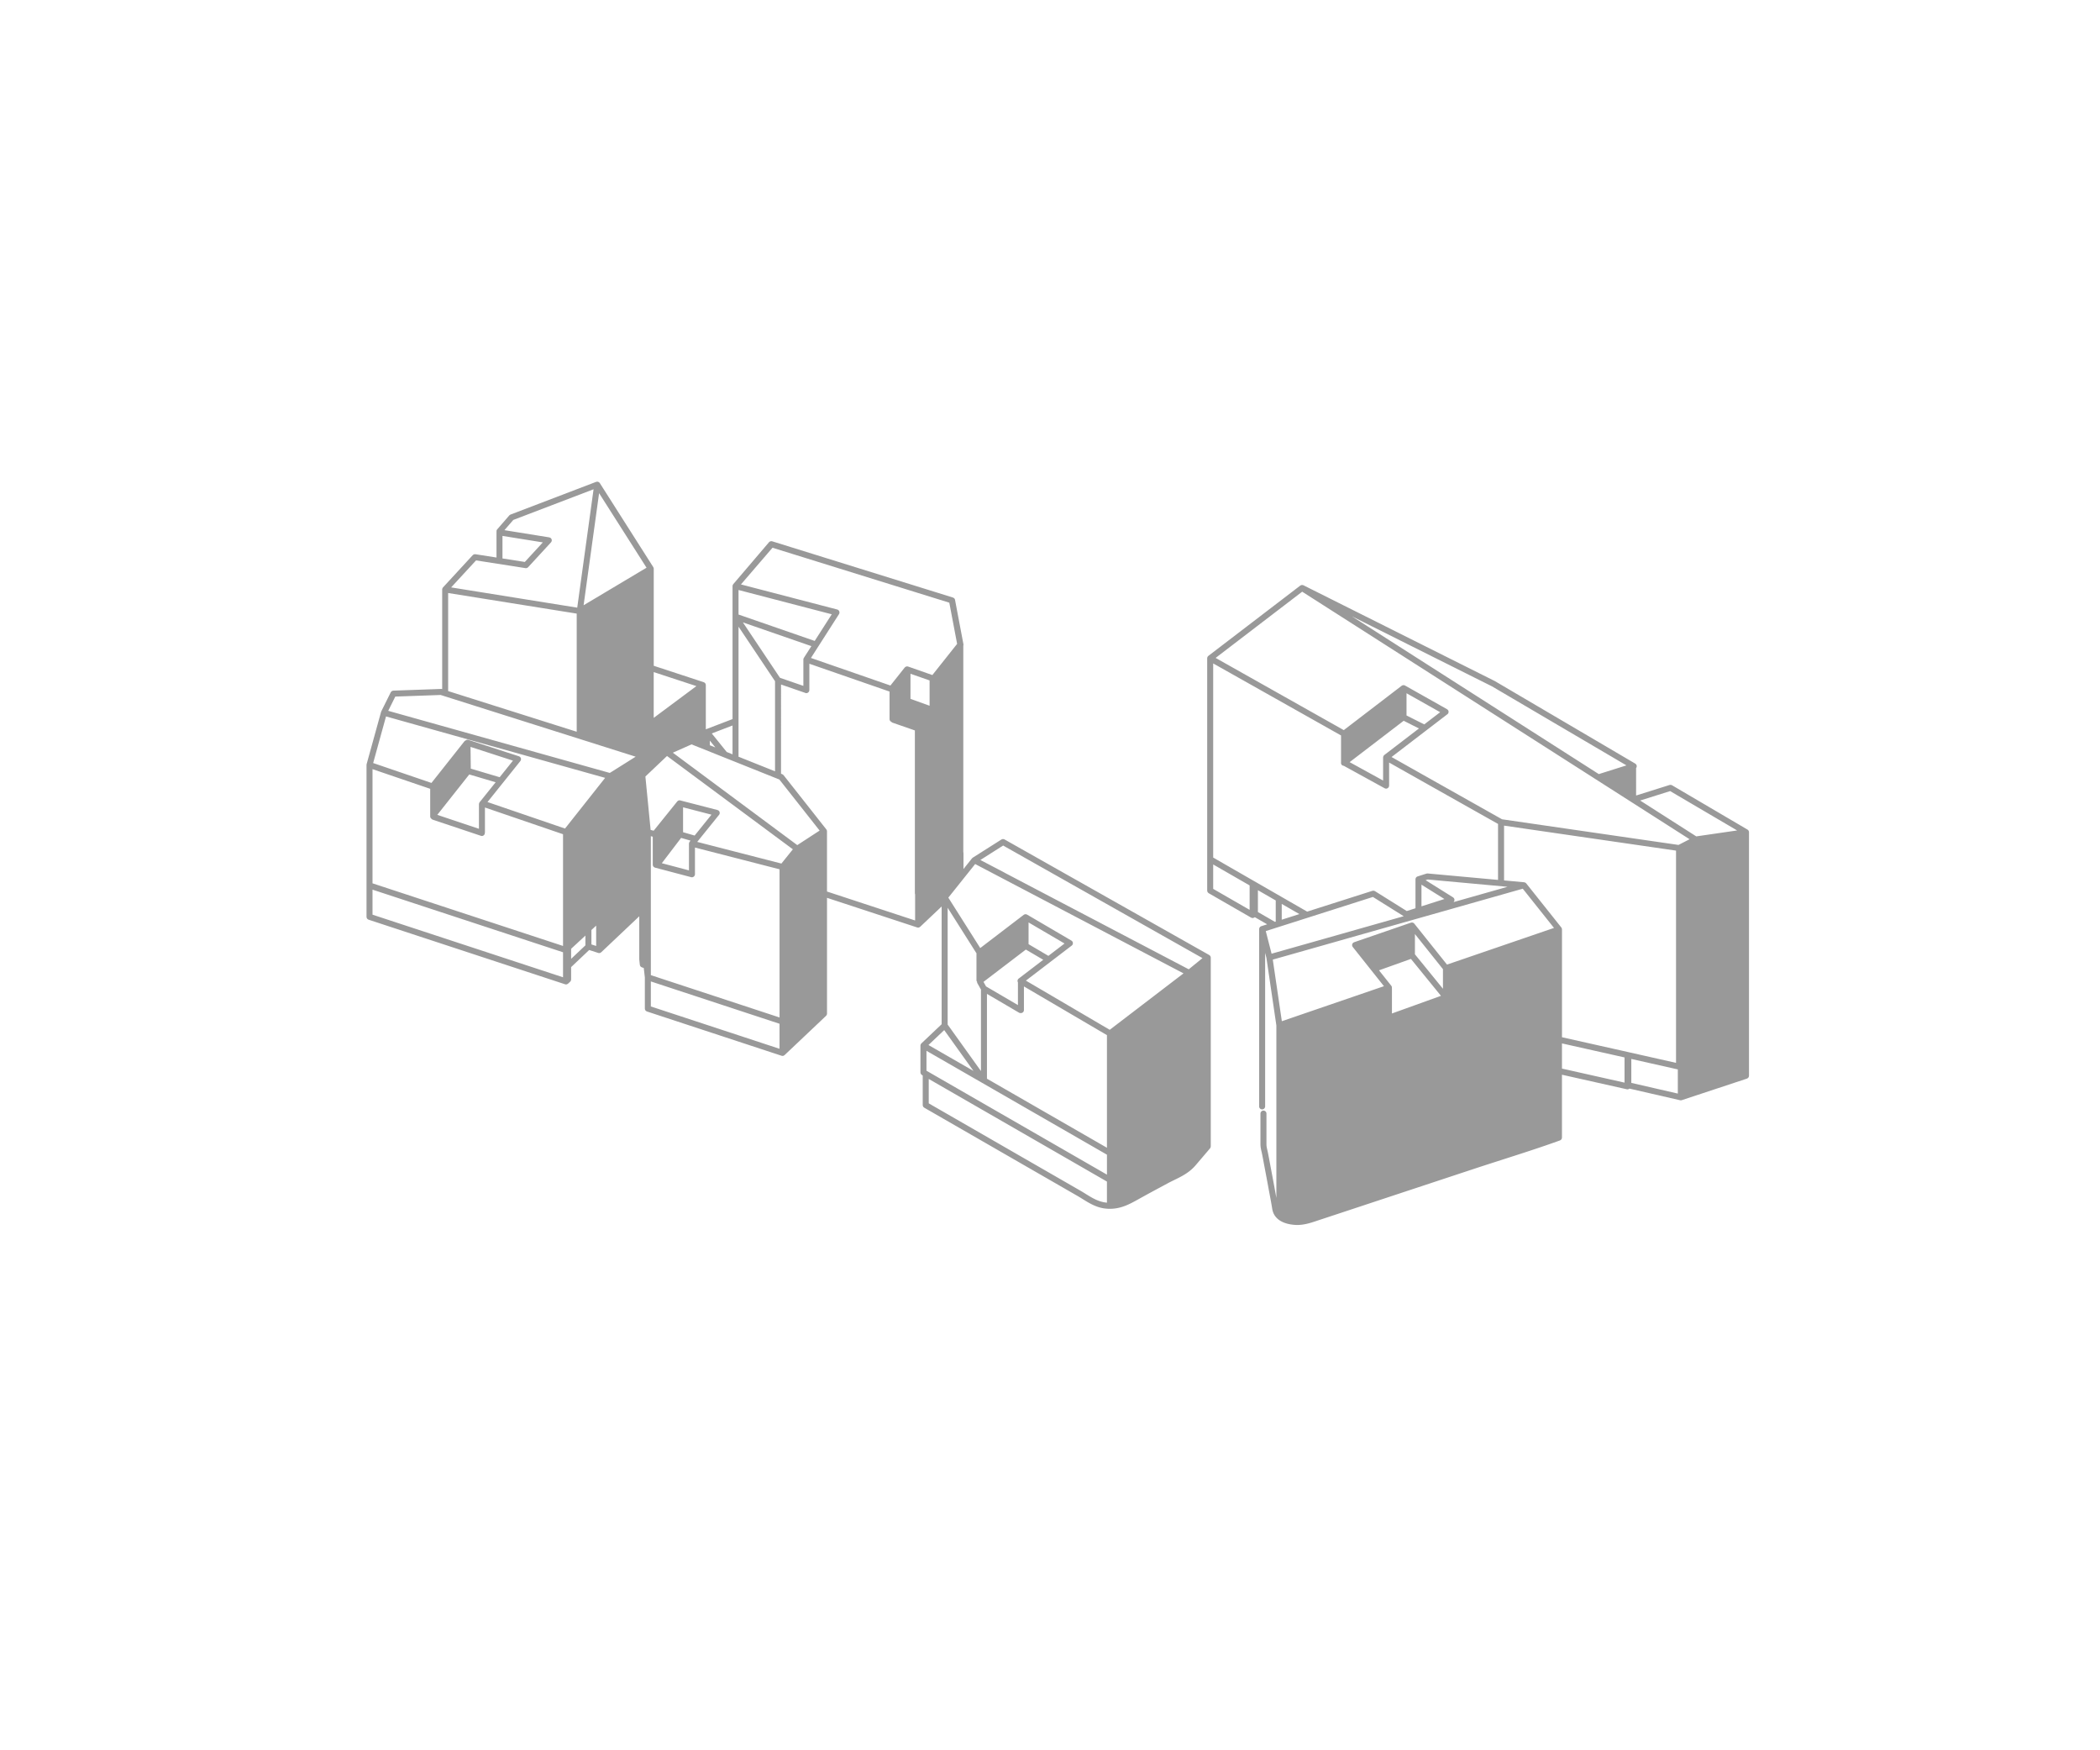 <svg version="1.1" id="Слой_13" xmlns="http://www.w3.org/2000/svg" x="0" y="0" viewBox="0 0 240 200" xml:space="preserve"><style>.st0{fill:#999}</style><path class="st0" d="M138.363 109.336c-.002-.007-.007-.013-.01-.02a.297.297 0 00-.029-.056c-.008-.014-.013-.03-.024-.043l-.002-.003c-.004-.005-.009-.006-.013-.011-.015-.017-.033-.029-.051-.043-.012-.009-.02-.022-.034-.029l-23.399-13.212c-.015-.008-.031-.009-.046-.015-.022-.008-.042-.017-.065-.021s-.045-.003-.069-.002c-.021.001-.041 0-.061.005-.024.005-.046.016-.068.026-.014.006-.029.008-.043.016l-3.279 2.078c-.006.004-.009.01-.015.014-.016.011-.029.025-.042.039-.008.009-.019.013-.027.023l-.974 1.22v-1.808c0-.008-.004-.015-.005-.024-.001-.008.003-.015.001-.023l-.017-.127V73.779a.335.335 0 00.015-.167l-.96-5.069a.335.335 0 00-.232-.257c-.009-.004-.015-.01-.024-.013l-20.639-6.42h-.002c-.007-.002-.015 0-.022-.002a.34.34 0 00-.11-.011c-.02.002-.037.011-.056.016-.024.006-.048.01-.07.021a.366.366 0 00-.094.073l-.011.008v.001l-.001.001-4.07 4.773-.016.019h.001l-.004.008c-.01.012-.016.028-.024.042-.011.018-.022.035-.03.055-.002.005-.006.009-.007.014l-.001.01-.004.008c-.004.015-.001.029-.002.043-.002.015-.009.028-.009.043v15.192l-3.053 1.169v-5.055c0-.005-.003-.009-.003-.014-.001-.014-.004-.027-.006-.041a.293.293 0 00-.013-.051c-.004-.013-.007-.026-.012-.038-.006-.013-.015-.023-.022-.036-.005-.008-.006-.018-.012-.025l-.017-.016-.025-.029c-.011-.01-.023-.017-.035-.025a.312.312 0 00-.078-.045l-.012-.007-5.718-1.877V64.985c0-.008-.004-.015-.005-.023v-.029c-.002-.015-.01-.028-.014-.043a.307.307 0 00-.022-.06c-.004-.007-.003-.015-.008-.021l-.003-.003-.002-.005-6.112-9.604-.01-.01a.279.279 0 00-.051-.052c-.015-.014-.028-.029-.045-.04-.017-.011-.038-.017-.057-.025-.022-.009-.044-.019-.067-.023l-.013-.005c-.018-.003-.035.003-.052.003-.022 0-.043-.001-.065.003-.013.003-.026.006-.038.011-.007.002-.014 0-.021.002L58.34 58.8l-.013.008c-.021.009-.038.023-.057.036-.019.013-.038.025-.054.042-.004.004-.009.005-.012.01l-1.379 1.591a.335.335 0 00-.074.281l-.005.013c-.002.009.002.018.001.027-.001.009-.005.017-.005.027v2.871l-2.41-.377c-.012-.002-.023.002-.034.002a.372.372 0 00-.128.017.368.368 0 00-.113.066c-.009.008-.021.012-.03.021l-3.402 3.69c-.007.007-.009.017-.015.025a.248.248 0 00-.033.051c-.006.011-.013.021-.017.033-.005.013-.006.027-.01.041-.003.01-.009.018-.011.029-.002.009.002.018.001.027-.001.009-.005.017-.005.027v11.387a.286.286 0 00-.136-.02l-5.447.192c-.015.001-.027.008-.042.01a.308.308 0 00-.074.018c-.019.008-.035.019-.052.03a.278.278 0 00-.056.041c-.017.016-.029.035-.042.054-.009.013-.022.023-.03.038l-1.084 2.182c-.005.01-.004.021-.008.031-.004.01-.012.018-.015.029v.002L41.9 87.318c-.004.015-.001.03-.003.046s-.009.029-.009.046v17.355c0 .005.003.009.003.014.001.025.008.047.014.071.005.02.008.041.017.059.009.019.023.035.035.052.013.018.025.038.041.053.014.013.032.022.048.032.021.014.042.029.066.038.004.002.007.005.011.006l22.459 7.381a.337.337 0 00.235-.009c.018-.007.032-.02.048-.03l.003-.002c.01-.006.019-.01.028-.017.008-.006.017-.008.024-.015l.24-.22.004-.006c.02-.019.033-.043.048-.066.009-.015.022-.027.029-.043.008-.018.009-.038.014-.057.006-.025.014-.049.015-.074l.002-.008v-1.416l2.064-1.954 1.034.335a.338.338 0 00.235-.009c.019-.008.033-.021.05-.032.01-.007.02-.011.03-.019.009-.007.019-.009.027-.017l4.347-4.11v4.931c0 .006.003.012.004.018l-.002.018.061.57v.001l.001.006c.002.019.011.035.016.053.005.019.008.038.016.055l.004.013c.009.018.024.032.037.048.011.014.02.03.033.043l.008.009c.008.007.018.01.026.016l.031.019c.014.008.025.019.04.025l.015.005.008.004.215.069.124 1.084v3.563c0 .005.003.009.003.014.001.025.008.047.014.071.005.02.008.041.017.059.009.019.023.035.035.052.013.018.025.038.041.053.014.013.032.022.048.032.021.014.042.029.066.038.004.002.007.005.011.006l15.393 5.062a.332.332 0 00.236-.009c.018-.007.033-.021.05-.031.01-.007.02-.011.03-.019.009-.007.019-.01.028-.018l4.74-4.486.003-.004c.022-.022.037-.049.053-.076.007-.012.018-.022.023-.034.006-.014.006-.03.01-.044.008-.029.017-.057.017-.087l.001-.005v-13.233l10.306 3.385a.337.337 0 00.236-.009c.018-.007.033-.021.049-.031.011-.007.02-.011.03-.019.009-.007.019-.01.027-.017l2.453-2.32v13.454l-2.314 2.19-.003.004c-.013.012-.02.029-.031.043-.009.011-.021.019-.028.032l-.006.018c-.003.006-.009.011-.011.018-.006.014-.006.03-.01.044l-.001.005c-.005.021-.012.041-.014.062-.001.007-.003.013-.003.02l-.001.005v3.066c0 .015.007.027.008.042a.325.325 0 00.014.069c.007.021.018.039.029.058.011.019.021.037.036.053a.337.337 0 00.053.047c.011.008.019.02.031.027l.089.052v3.383c0 .015.007.027.008.042a.275.275 0 00.042.127.286.286 0 00.089.1c.012.009.02.021.033.029l17.493 10.071c.21.121.413.247.616.372.835.518 1.698 1.053 2.861 1.105.091.007.174.008.26.008h.003c1.298-.007 2.266-.547 3.29-1.118l.078-.044a173.97 173.97 0 012.364-1.288l.862-.465c.241-.129.486-.249.73-.368.852-.416 1.733-.846 2.441-1.673h.001l1.667-1.955c.011-.013.015-.028.023-.042a.35.35 0 00.035-.063.334.334 0 00.014-.07c.002-.016.01-.03.01-.047v-21.567c0-.015-.007-.028-.009-.042.001-.016.003-.034-.002-.05zm-13.064 24.19c-.008-.005-.013-.013-.022-.017a1.887 1.887 0 01-.116-.062l-1.698-.978-17.492-10.07h-.001l-.088-.051v-2.275l20.627 11.87v2.281l-1.21-.698zM89.17 77.461c-.014-.014-.031-.024-.047-.035l-4.22-6.306 7.826 2.711-.862 1.346c-.005.008-.006.018-.01.026-.007.012-.014.024-.019.037-.001.004-.005.006-.006.01-.003.009-.001.019-.004.028a.272.272 0 00-.009.056c-.001.01-.006.018-.006.028v3.01l-2.643-.911zm-43.993 2.135l5.183-.183.375.119.021.007 21.891 6.925c-.705.445-1.411.889-2.117 1.331l-.839.526-25.323-7.098.809-1.627zm9.227-15.561l5.65.884a.339.339 0 00.18-.022c.012-.005.021-.013.032-.019a.355.355 0 00.078-.055l.014-.01 2.614-2.84c.007-.008.01-.018.016-.026a.354.354 0 00.06-.119c.003-.011.009-.02.011-.032s-.002-.022-.001-.033a.32.32 0 00-.018-.132.297.297 0 00-.027-.057.3.3 0 00-.042-.057c-.007-.008-.011-.019-.019-.026-.008-.007-.018-.009-.026-.016a.387.387 0 00-.124-.06c-.01-.003-.018-.009-.029-.011l-5.124-.823 1.013-1.169 9.174-3.504-1.866 13.527-14.411-2.314 2.845-3.086zM42.573 98.111V87.889l6.592 2.247v3.153c0 .115.06.212.147.274.038.043.084.08.142.099l5.498 1.84.021.007a.334.334 0 00.102.016.34.34 0 00.319-.239c.01-.03.009-.061.01-.092.008-.029.018-.057.018-.088v-2.834l8.924 3.052v12.767l-21.773-7.155v-2.825zM54.88 91.59c-.007.008-.017.013-.024.022l-.055.076c-.008.01-.009.023-.015.033a.3.3 0 00-.043.131c-.001.013-.007.024-.007.036v2.816l-4.759-1.593 3.654-4.617 3.013.893-1.764 2.203zm2.226-2.78l-3.301-.979-.031-2.487 4.849 1.572-1.517 1.894zm18.53 9.826l2.205-2.892 1.08.312-.106.131c-.001.002-.001.004-.003.005-.009.011-.013.025-.02.038-.012.02-.023.038-.031.06-.003.008-.008.015-.01.023l-.002.004c-.004.015 0 .029-.002.044-.002.014-.008.027-.008.042v3.053l-3.103-.82zm3.751-3.16l-1.322-.382V92.25l3.247.84-1.925 2.386zm2.794-2.37a.337.337 0 00.063-.127l.002-.003c.005-.018.001-.035.003-.052.003-.026.007-.051.004-.077-.003-.023-.013-.043-.02-.064-.007-.021-.011-.042-.022-.061-.013-.024-.033-.042-.052-.062-.011-.012-.018-.026-.031-.037l-.004-.002c-.019-.015-.044-.023-.066-.034-.019-.009-.036-.022-.055-.027l-.004-.002-4.142-1.067-.095-.027a.343.343 0 00-.135-.011c-.008.001-.014.005-.022.007a.365.365 0 00-.103.033.336.336 0 00-.096.08l-.005.005-2.697 3.346-.347-.09-.598-6.105 2.471-2.344 14.384 10.664-.118.146-1.192 1.481-9.621-2.474 2.498-3.096zM65.91 83.614l-14.693-4.646V67.761l14.693 2.354v13.499zm8.472 24.985v-13.05l.219.057v3.205c0 .009.005.017.005.026a.316.316 0 00.014.068.307.307 0 00.022.06.31.31 0 00.036.053.342.342 0 00.044.049.315.315 0 00.052.035.31.31 0 00.064.03c.008.003.015.009.023.011l4.132 1.09a.324.324 0 00.087.011h.002a.338.338 0 00.187-.063c.01-.007.019-.011.028-.019a.336.336 0 00.107-.159c.002-.005.008-.008.009-.013.004-.015.001-.029.003-.044.002-.015.009-.028.009-.043v-3.056l9.666 2.485V116.264l-14.707-4.837v-2.828zm6.743-23.97l.628.779-.628-.251v-.528zM66.697 69.161l1.771-12.808 5.421 8.518-7.192 4.29zM44.116 81.865l25.041 7.019-.555.702c-1.236 1.563-2.469 3.123-3.707 4.683v.001l-.322.406-8.858-3.029 3.756-4.688a.32.32 0 00.05-.097c.002-.005.007-.007.009-.012l.001-.006c.008-.028.008-.056.01-.084.001-.016.006-.033.004-.049-.002-.023-.012-.044-.019-.066-.006-.02-.009-.041-.019-.059-.008-.015-.021-.026-.031-.04-.017-.023-.032-.046-.054-.064l-.004-.005c-.016-.013-.035-.018-.053-.027-.019-.01-.035-.024-.056-.031l-5.759-1.867a.05.05 0 00-.013-.004l-.005-.002c-.006-.002-.012 0-.018-.002-.031-.009-.061-.018-.092-.015l-.012.003c-.026.001-.049.009-.074.016-.019.005-.039.008-.056.016-.02.01-.036.024-.054.037-.018.013-.036.024-.051.04l-.014.016-.032-.019-3.82 4.825-6.662-2.274 1.469-5.324zm-1.543 19.793l21.773 7.155v2.859l-21.773-7.155v-2.859zm25.018 4.612l.542-.502v2.325l-.542-.176v-1.647zm6.791 5.876l14.707 4.837v2.859l-14.707-4.837v-2.859zm16.927-15.701l-.192.124-.123-.092-14.098-10.468 2.137-.951 4.884 1.954a.186.186 0 00.025.01l4.837 1.935.013.005.277.111 4.602 5.834-2.362 1.538zm23.336.172l22.782 12.864-1.571 1.278-16.695-8.754-4.346-2.28c-.008-.005-.013-.013-.021-.017l-2.752-1.439 2.603-1.652zm1.777 15.201a.34.34 0 00-.087.434v2.596l-3.622-2.12-.023-.014-.001-.002-.289-.517 4.84-3.692 1.989 1.169-2.807 2.146zm3.395-2.595l-2.251-1.324c-.005-.003-.011-.003-.016-.006v-2.489l4.112 2.409-1.845 1.41zm-7.021 4.344l3.661 2.147a.349.349 0 00.173.047c.007 0 .014-.005.021-.005.009.001.018.005.027.005.19 0 .343-.153.343-.343v-2.701l9.487 5.566v12.868l-13.713-7.891v-9.693zm-1.349-14.836l3.024 1.587.004.003 3.118 1.635 17.665 9.269-8.431 6.448-9.582-5.62 2.767-2.115c.011-.006.02-.016.03-.023l2.443-1.867a.364.364 0 00.08-.091l.008-.008.001-.002a.335.335 0 00.038-.21c-.002-.016.001-.032-.003-.047a.328.328 0 00-.059-.12l-.001-.002c-.012-.015-.028-.024-.042-.037-.019-.018-.034-.038-.057-.051l-5.069-2.97-.002-.001c-.007-.004-.015-.005-.022-.008-.019-.009-.038-.014-.059-.02-.016-.004-.03-.013-.047-.015-.008-.001-.015.002-.023.001s-.014-.004-.022-.004c-.014 0-.027.006-.04.008-.015.002-.031-.001-.046.003-.008.002-.015.008-.023.011a.319.319 0 00-.059.028c-.013.007-.027.01-.038.019l-.002.001-4.97 3.799-3.648-5.761 3.067-3.84zm-5.209-18.088l-2.182-.785v-2.87l2.182.763v2.892zm-13.129-7.405l-8.705-3.016v-2.804l10.655 2.775-1.95 3.045zm-8.705 13.23V71.609l4.171 6.232v10.295l-4.171-1.668zm11.484-16.297a.319.319 0 00.037-.097c.001-.004.005-.005.006-.009v-.007c.006-.026.005-.051.004-.077 0-.022.002-.043-.002-.064-.002-.009-.006-.016-.009-.025a.338.338 0 00-.24-.245L84.68 66.781l3.606-4.193 20.206 6.279.893 4.707-2.829 3.562-2.723-.955-.069-.02h-.002a.34.34 0 00-.307.067c-.019.015-.039.027-.055.046l-.003.002-1.634 2.057-9.084-3.15 3.209-5.012zm15.721 38.781c-.004.022-.013.042-.013.065v2.97c0 .096.04.183.104.245l-.046.032.439.782c.008.014.022.02.032.032-.005.023-.014.044-.014.068v9.243l-3.807-5.313V103.73l3.305 5.222zm-3.699 8.754l3.343 4.665-5.144-2.96 1.801-1.705zM83.718 86.194l-.664-.266-1.709-2.119 2.373-.909v3.294zm-4.131-7.795l-4.876 3.629v-5.23l4.876 1.601zM57.425 61.237l4.612.74-2.057 2.235-2.554-.4v-2.575zm7.847 47.179l1.633-1.511v1.114l-1.633 1.546v-1.149zm29.237-13.455a.375.375 0 00-.005-.047.494.494 0 00-.011-.036c-.006-.018-.014-.033-.022-.049-.005-.009-.005-.019-.011-.027-.003-.005-.008-.007-.011-.011l-.007-.014-4.891-6.201c-.005-.006-.011-.008-.016-.014-.015-.017-.033-.03-.052-.044-.019-.014-.036-.027-.057-.037-.007-.003-.011-.009-.018-.012l-.147-.059V78.218l2.737.945a.35.35 0 00.158.042.324.324 0 00.189-.067l.012-.008a.344.344 0 00.118-.156l.005-.007c.006-.018.004-.037.007-.055.003-.019.011-.037.011-.057v-3.01l9.165 3.178v3.145c0 .142.086.263.208.315a.339.339 0 00.139.098l2.547.883v18.596c0 .048.01.093.027.134v2.987l-10.07-3.308V94.99c.001-.011-.004-.019-.005-.029zm28.953 41.088l-17.32-9.972v-2.789l16.978 9.774 1.657.955 1.731.998v2.41c-.931-.079-1.652-.52-2.411-.991-.208-.13-.418-.261-.635-.385zM199.883 95.069c-.001-.009.003-.017.001-.025-.001-.007-.005-.012-.007-.018a.331.331 0 00-.033-.09c-.006-.011-.011-.022-.018-.032a.35.35 0 00-.095-.095c-.005-.003-.008-.009-.014-.012l-8.63-5.069c-.003-.002-.006-.001-.008-.003-.021-.012-.044-.016-.068-.023-.02-.006-.039-.015-.059-.018-.019-.002-.039.003-.058.004-.025.002-.049.001-.073.008l-.01.001-3.828 1.204V87.76c.007-.009.016-.016.022-.026l.006-.006.001-.002a.326.326 0 00.042-.157c.001-.035.002-.069-.007-.103v-.003c-.004-.015-.014-.025-.02-.039a.326.326 0 00-.04-.079c-.012-.016-.029-.026-.043-.039-.018-.016-.032-.036-.054-.048l-16.038-9.425-.011-.004c-.004-.002-.006-.006-.009-.007L148.97 66.88c-.003-.002-.007-.001-.01-.003a.295.295 0 00-.027-.01c-.007-.003-.014-.002-.021-.004l-.023-.005c-.02-.004-.039-.011-.06-.012-.005 0-.009-.003-.013-.003l-.009.002c-.023 0-.046.008-.069.013-.013.003-.025.004-.038.008a.323.323 0 00-.08.042c-.009.005-.019.007-.027.013l-10.496 8.026c-.006.004-.009.012-.015.017a.33.33 0 00-.046.053c-.009.012-.021.021-.028.033l-.006.018c-.009.019-.014.039-.02.06-.005.016-.013.032-.015.048-.001.008.001.016.001.024 0 .006-.004.012-.004.018v26.547c0 .014.006.027.008.04a.343.343 0 00.014.071c.007.021.017.038.028.057a.331.331 0 00.037.055c.016.018.034.032.053.047.012.009.019.021.032.028l4.848 2.791.001.001c.005.003.011.002.016.004a.337.337 0 00.155.041.343.343 0 00.152-.039c.005-.002.01-.001.014-.004l.003-.002.087-.048 1.409.812-.68.216-.014.008c-.019.007-.035.018-.053.028-.015.009-.03.015-.043.025a.259.259 0 00-.018.016c-.014.013-.023.028-.035.043-.011.014-.023.026-.032.041l-.01.021c-.008.016-.011.034-.016.051-.005.017-.012.033-.015.051l-.001.027c0 .005-.003.009-.003.015v20.264a.342.342 0 10.686 0V108.88l.15.584 1.133 7.706v19.711c-.027-.144-.049-.288-.076-.431l-.107-.571c-.116-.648-.238-1.293-.36-1.937l-.195-1.036c-.07-.379-.139-.758-.214-1.127a7.422 7.422 0 00-.073-.336c-.055-.236-.107-.459-.107-.684v-3.512a.342.342 0 10-.686 0v3.512c0 .304.063.576.125.839.023.102.048.204.068.313.075.369.144.744.213 1.119l.196 1.039c.121.642.243 1.284.358 1.932l.109.576c.096.514.194 1.03.276 1.557.016.088.032.168.055.242.264.953 1.198 1.519 2.636 1.596.052.002.105.003.157.003.839 0 1.58-.249 2.298-.491l.188-.064c.659-.214 1.316-.432 1.978-.651l15.564-5.146c1.131-.374 2.266-.738 3.4-1.102 2.173-.697 4.421-1.417 6.61-2.207l.008-.005c.023-.009.041-.024.061-.037.017-.012.037-.02.051-.035.015-.014.024-.032.036-.049.014-.019.03-.037.039-.058.007-.016.008-.034.013-.051.007-.027.015-.052.016-.08l.002-.008v-3.581l-.001-.003.001-.003v-3.598l7.416 1.663a.347.347 0 00.199-.017l.021-.009c.01-.005.018-.012.028-.018.017-.01.035-.02.05-.033l5.792 1.33a.344.344 0 00.185-.008l7.45-2.463c.004-.001.007-.005.012-.007.024-.009.044-.023.065-.037.017-.011.034-.019.049-.033.017-.015.028-.035.041-.053.012-.017.026-.033.035-.052.009-.019.011-.039.017-.059.006-.023.013-.046.014-.071 0-.005.003-.009.003-.014V95.092c.001-.008-.003-.015-.003-.023zm-9.01-4.673l7.656 4.497-4.669.678-6.413-4.097 3.426-1.078zm-8.153-1.942l-28.217-18.028 16.014 8.004 15.361 9.028-3.158.996zm-33.898-20.843l37.618 24.034 6.655 4.252-1.265.651-15.148-2.2-5.02-.731-8.251-4.647-4.377-2.468 6.386-4.891a.338.338 0 00.09-.103c.005-.01.005-.02.01-.03a.337.337 0 00.031-.096c.003-.027-.002-.053-.005-.079-.002-.018 0-.035-.004-.052a.342.342 0 00-.11-.165c-.018-.015-.033-.034-.053-.045l-4.806-2.707c-.007-.004-.014-.005-.021-.008-.019-.009-.038-.014-.059-.02-.016-.005-.032-.013-.049-.015-.008-.001-.016.001-.024.001-.007 0-.012-.004-.019-.004-.015 0-.027.007-.041.008-.016.002-.032 0-.048.004-.008.002-.015.007-.023.01-.022.007-.04.018-.06.03-.009.006-.02.008-.029.015l-.008.004-.001.001-6.616 5.068-14.647-8.25 9.894-7.567zm13.632 33.478l2.621 1.639-2.621.836v-2.475zm3.701 1.941c.006-.008.015-.01.02-.019.002-.004.002-.008.005-.012a.313.313 0 00.027-.072c.005-.018.013-.035.016-.054.003-.021-.001-.042-.002-.064-.001-.023-.001-.046-.008-.069-.001-.005 0-.01-.002-.014-.005-.016-.016-.027-.023-.041-.011-.022-.02-.044-.036-.064-.014-.017-.03-.03-.047-.044-.014-.012-.023-.027-.039-.037l-3.143-1.965.248-.078 9.117.834-6.172 1.75c.015-.016.026-.034.039-.051zm-11.911-15.942l6.177-4.728.544.275c.401.203.801.403 1.203.604l-3.962 3.034c-.006.005-.01.012-.016.018a.299.299 0 00-.046.054l-.001.001c-.008.011-.02.019-.027.031l-.001.001-.006.018c-.01.019-.014.04-.02.061-.004.016-.013.031-.015.047v.024c0 .006-.004.012-.004.018v2.644l-3.826-2.102zm8.529-4.314c-.501-.249-.999-.5-1.498-.753l-.529-.267v-2.539l3.845 2.166-1.818 1.393zM138.65 98.779l4.164 2.397v2.79l-4.164-2.397v-2.79zm4.903 2.031l-.002-.001-.222-.127h-.001l-4.678-2.692V75.809l14.612 8.229v3.094a.328.328 0 00.31.373l4.676 2.569c.005.003.01.001.015.004a.334.334 0 00.151.038.33.33 0 00.156-.042c.013-.007.023-.015.035-.024a.342.342 0 00.09-.092c.005-.008.015-.011.019-.02.003-.005.003-.011.005-.017.01-.02.014-.042.02-.064.006-.023.013-.045.014-.068 0-.006.003-.011.003-.017v-2.637l4.318 2.435 8.132 4.58v6.395l-8.042-.736c-.017-.001-.033.005-.049.006-.028.001-.057 0-.085.009l-1.022.323c-.005.002-.008.006-.013.007-.017.006-.032.015-.048.024a.39.39 0 00-.044.026l-.023.018c-.014.013-.024.028-.035.043-.007.01-.018.015-.024.026-.002.004-.002.008-.005.012a.127.127 0 00-.012.023c-.008.017-.011.035-.017.054-.005.017-.012.033-.014.05l-.001.026c0 .006-.003.011-.003.016v3.313l-.995.318-3.638-2.276c-.005-.003-.01-.003-.014-.005-.02-.011-.042-.017-.064-.024-.02-.006-.04-.015-.061-.018-.021-.003-.042.001-.064.002-.023.001-.046.001-.068.007-.005.001-.01 0-.015.002l-7.461 2.377-5.836-3.358zm4.948 3.639l-2.017.643v-1.804l2.017 1.161zm8.404-1.957l3.52 2.202-6.585 1.867-.003.001-.324.095h-.002l-8.189 2.319-.662-2.583 12.245-3.901zm-3.207 4.826l.002-.001h.001l.323-.095h.004l20.003-5.672 3.568 4.482-12.228 4.189-3.739-4.682-.006-.005-.015-.017c-.012-.013-.028-.021-.042-.032l-.018-.013c-.01-.006-.018-.016-.028-.021l-.019-.009c-.015-.007-.032-.008-.048-.013l-.021-.006c-.013-.003-.025-.009-.038-.01l-.023-.001-.011-.002c-.017 0-.031.007-.048.01-.018.002-.035.002-.053.008-.004.001-.008 0-.011.002l-6.496 2.237c-.018.006-.031.019-.047.028-.018.01-.038.015-.055.028l-.007.008c-.019.016-.032.037-.047.056-.012.016-.027.03-.036.048-.01.019-.013.04-.019.06-.006.022-.015.043-.018.066-.002.018.003.035.004.053.002.027.002.054.011.08l.001.009c.002.006.009.009.011.015.012.03.023.061.045.087l3.567 4.485-11.669 4.001-1.035-7.038 8.237-2.335zm11.211 5.667l-3.203-3.938v-2.316l3.203 4.012v2.242zm-3.659-3.412l3.431 4.218-5.602 2.017v-2.845c0-.017-.007-.031-.01-.047a.336.336 0 00-.065-.276l-1.404-1.764 3.65-1.303zm17.254-3.417c-.003-.021-.003-.041-.009-.061l-.001-.008c-.001-.004-.004-.006-.006-.01-.007-.019-.019-.035-.029-.053-.008-.013-.011-.028-.021-.04l-4.013-5.042-.003-.003c-.016-.019-.037-.032-.056-.047-.015-.011-.026-.026-.043-.035l-.003-.002c-.017-.009-.039-.012-.058-.018l-.014-.005c-.017-.005-.032-.014-.05-.016l-.005-.001-.005-.001-2.296-.21v-6.262l4.691.683 14.963 2.173V121.449l-5.376-1.209-.089-.021h-.001l-.001-.001-7.566-1.696v-12.326c-.001-.013-.007-.025-.009-.04zm7.931 14.848l5.316 1.196v2.76l-5.316-1.221v-2.735zm-42.674-16.788v-2.495l2.037 1.172v2.417l-.089.028-1.948-1.122zm34.751 15.012l7.148 1.602v2.878l-7.148-1.603v-2.877z"/></svg>